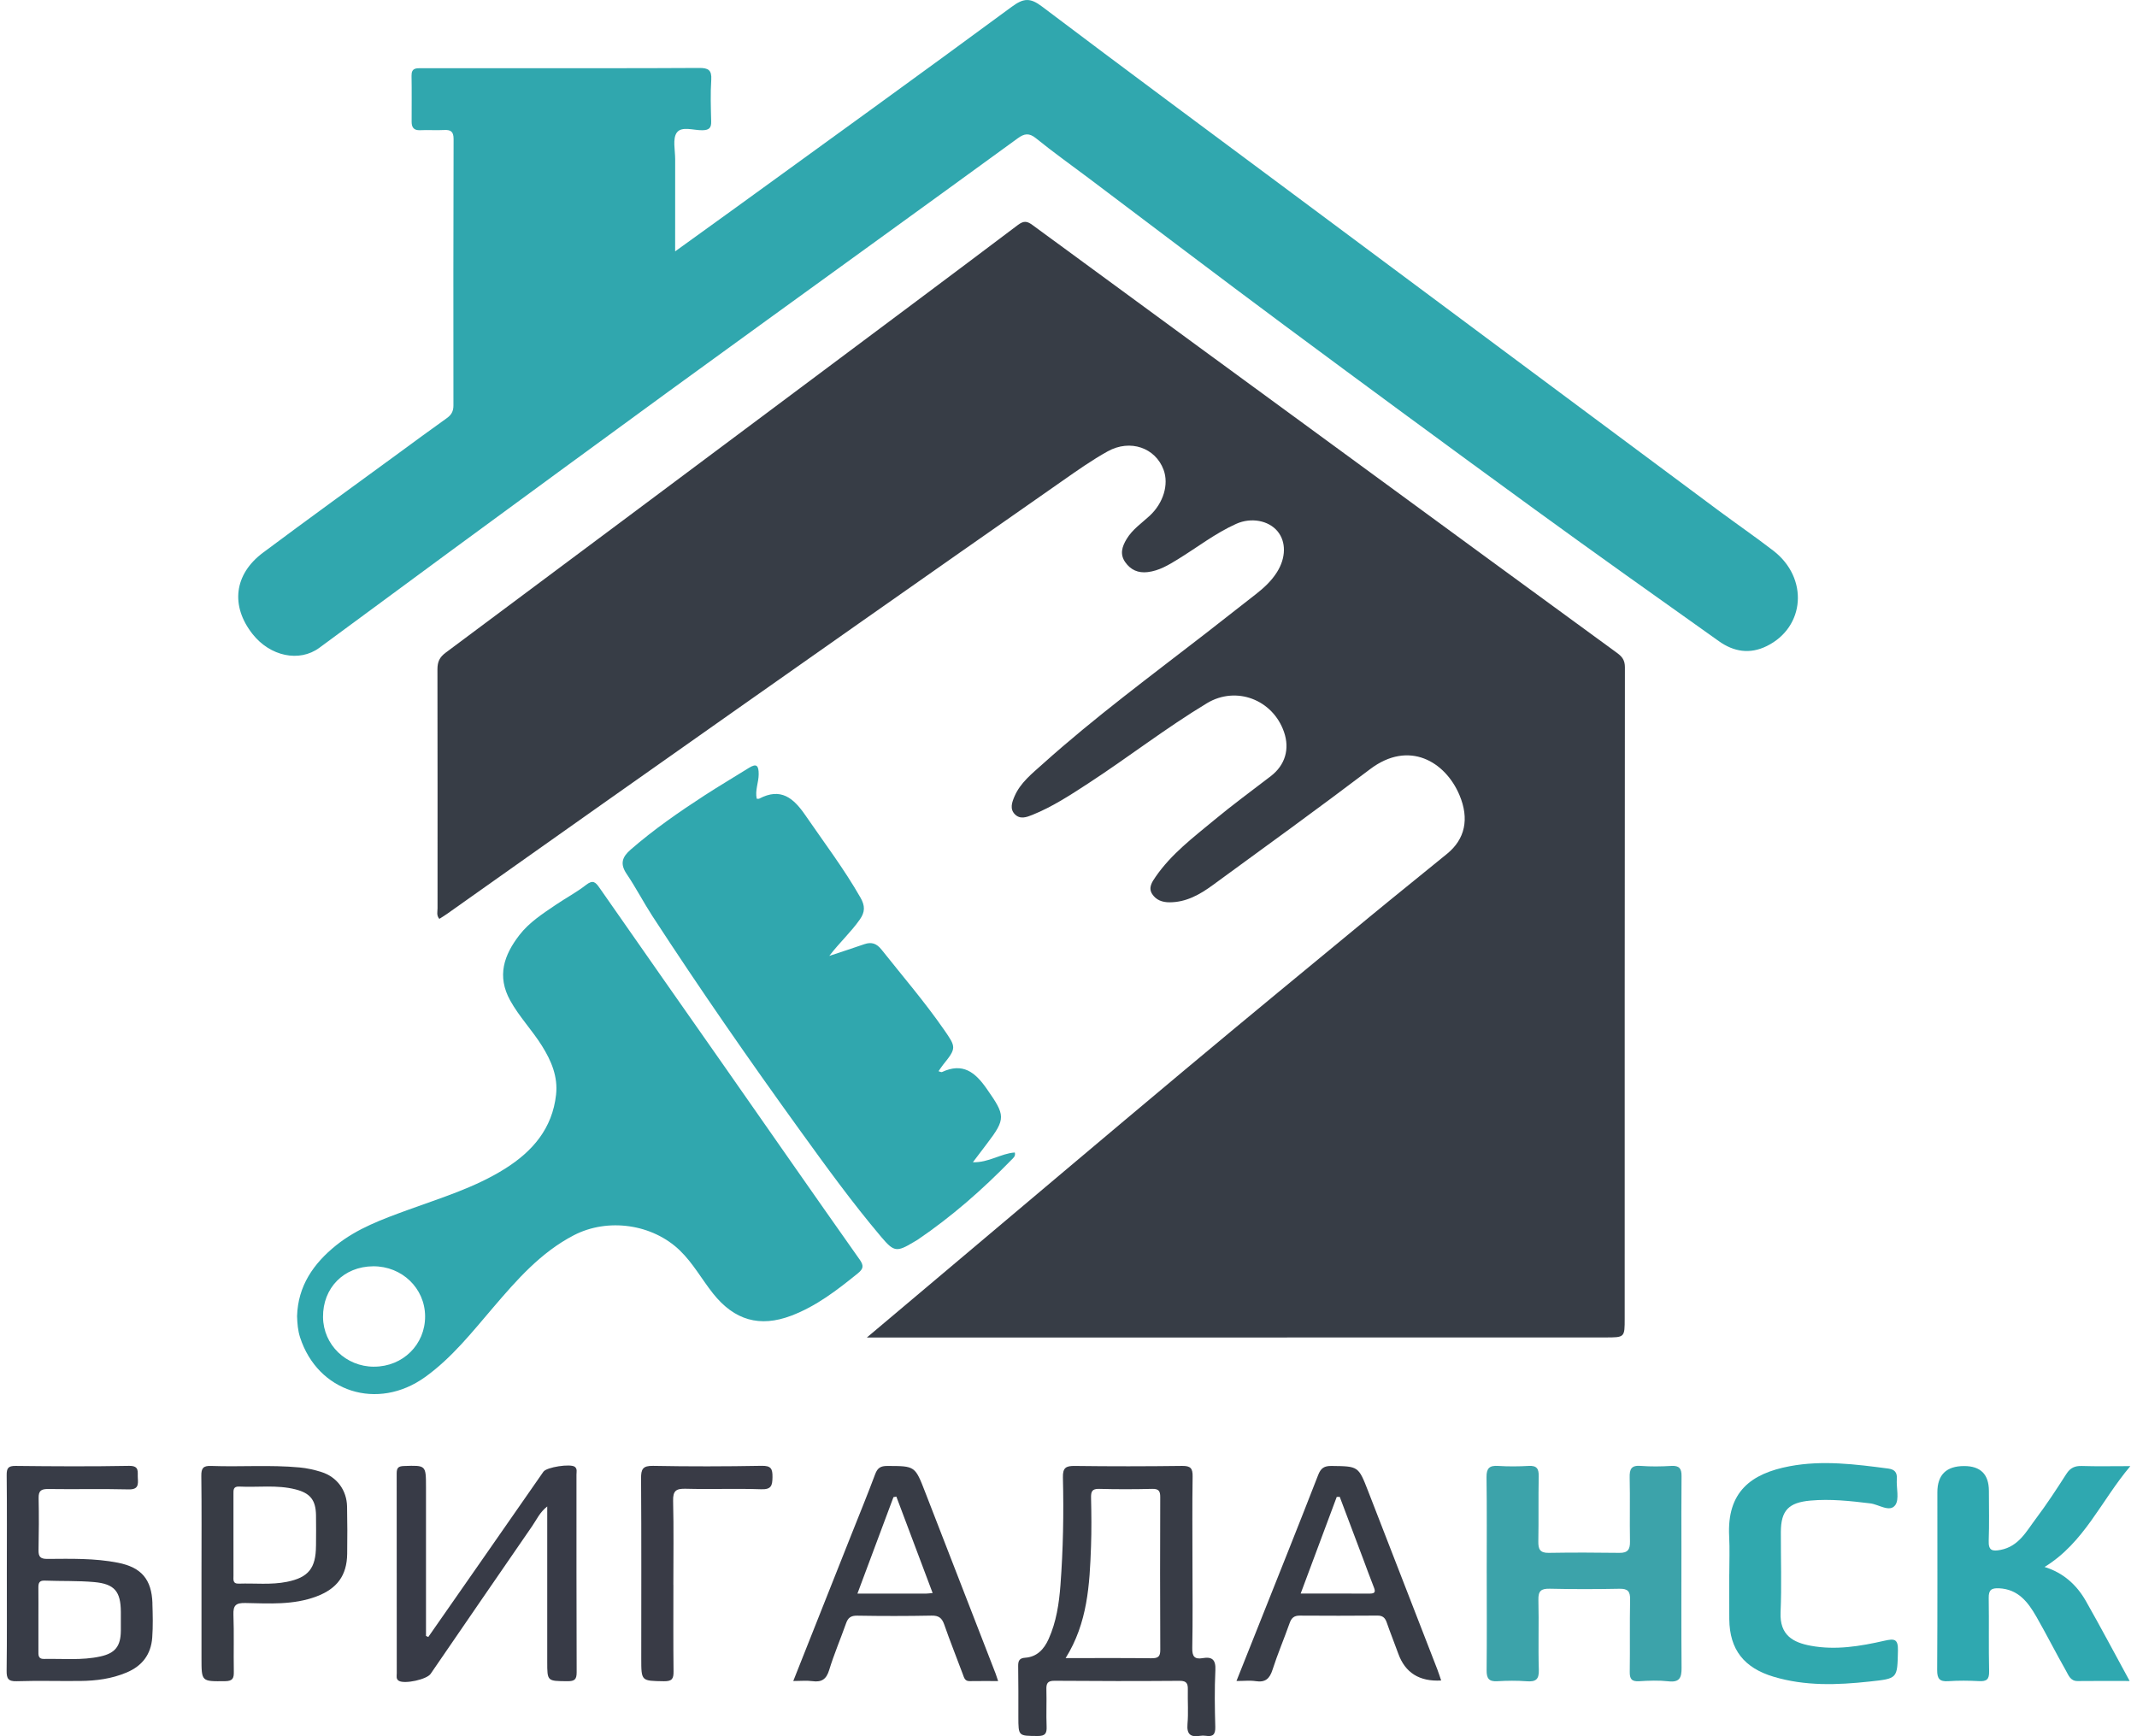<svg width="160" height="130" viewBox="0 0 160 130" fill="none" xmlns="http://www.w3.org/2000/svg">
<g clip-path="url(#clip0_344_191)">
<path d="M64.901 100.149C66.933 98.436 68.771 96.887 70.609 95.339C76.645 90.256 82.668 85.159 88.72 80.096C93.304 76.261 97.921 72.465 102.532 68.661C104.462 67.069 106.416 65.506 108.353 63.921C109.676 62.838 110.033 61.325 109.267 59.52C108.212 57.031 105.494 55.386 102.583 57.59C98.688 60.54 94.729 63.403 90.784 66.285C89.83 66.982 88.808 67.561 87.562 67.561C87.018 67.561 86.558 67.389 86.268 66.945C85.954 66.466 86.261 66.029 86.526 65.644C87.698 63.944 89.331 62.711 90.892 61.417C92.273 60.27 93.725 59.207 95.149 58.112C96.218 57.289 96.579 56.089 96.135 54.806C95.294 52.38 92.553 51.336 90.37 52.651C87.293 54.506 84.456 56.719 81.448 58.677C80.117 59.543 78.785 60.414 77.302 61.012C76.854 61.193 76.379 61.369 75.984 60.969C75.59 60.57 75.767 60.077 75.951 59.642C76.393 58.602 77.273 57.922 78.077 57.198C81.96 53.713 86.156 50.616 90.274 47.423C91.53 46.449 92.781 45.467 94.031 44.487C94.637 44.014 95.196 43.497 95.612 42.835C96.285 41.765 96.306 40.567 95.648 39.776C94.975 38.968 93.674 38.721 92.553 39.225C90.988 39.928 89.635 40.989 88.182 41.88C87.479 42.312 86.776 42.736 85.928 42.837C85.212 42.922 84.651 42.67 84.248 42.093C83.835 41.502 84 40.945 84.347 40.367C84.786 39.634 85.478 39.174 86.08 38.617C87.102 37.667 87.526 36.274 87.119 35.175C86.508 33.529 84.623 32.858 82.934 33.795C81.755 34.448 80.644 35.237 79.536 36.011C74.446 39.563 69.365 43.123 64.287 46.69C58.024 51.09 51.769 55.496 45.514 59.908C41.496 62.741 37.488 65.587 33.474 68.425C33.288 68.557 33.092 68.674 32.894 68.802C32.665 68.541 32.759 68.262 32.759 68.017C32.754 62.049 32.77 56.078 32.752 50.11C32.752 49.547 32.916 49.205 33.368 48.869C42.592 41.998 51.804 35.11 61.018 28.226C66.087 24.436 71.162 20.654 76.213 16.844C76.666 16.502 76.916 16.56 77.33 16.867C85.561 22.912 93.805 28.939 102.045 34.971C108.387 39.614 114.723 44.26 121.074 48.891C121.464 49.175 121.659 49.446 121.659 49.961C121.641 66.212 121.643 82.465 121.643 98.717C121.643 100.142 121.65 100.142 120.194 100.142C102.064 100.143 83.934 100.147 65.802 100.149C65.584 100.149 65.367 100.149 64.901 100.149Z" fill="#373D46"/>
<path d="M50.553 18.818C52.205 17.627 53.702 16.553 55.193 15.47C62.057 10.491 68.934 5.53 75.761 0.501C76.627 -0.137 77.125 -0.183 77.996 0.474C84.269 5.211 90.588 9.885 96.894 14.58C102.066 18.431 107.238 22.284 112.411 26.133C117.82 30.16 123.231 34.185 128.643 38.207C130.014 39.224 131.42 40.193 132.772 41.234C135.423 43.277 135.159 46.955 132.282 48.374C131.011 49.003 129.807 48.8 128.7 48.012C124.068 44.718 119.428 41.433 114.833 38.086C108.573 33.529 102.337 28.939 96.119 24.325C91.227 20.694 86.379 17.004 81.512 13.341C80.195 12.349 78.847 11.394 77.567 10.354C77.043 9.928 76.682 10.004 76.204 10.352C72.47 13.073 68.727 15.781 64.986 18.491C60.002 22.103 55.011 25.704 50.037 29.328C44.542 33.333 39.058 37.358 33.575 41.382C30.348 43.751 27.134 46.14 23.906 48.507C22.407 49.608 20.224 49.145 18.906 47.471C17.251 45.366 17.52 43.004 19.691 41.382C23.064 38.862 26.479 36.398 29.877 33.91C31.066 33.041 32.249 32.164 33.451 31.31C33.796 31.065 33.95 30.797 33.949 30.359C33.94 23.711 33.942 17.061 33.961 10.412C33.961 9.843 33.745 9.704 33.233 9.735C32.646 9.768 32.054 9.719 31.465 9.749C30.997 9.772 30.822 9.554 30.82 9.128C30.818 7.976 30.834 6.822 30.813 5.67C30.802 5.083 31.162 5.104 31.569 5.106C33.928 5.113 36.286 5.11 38.644 5.108C43.214 5.106 47.784 5.115 52.352 5.088C53.024 5.085 53.299 5.239 53.253 5.974C53.185 7.003 53.221 8.041 53.247 9.076C53.262 9.566 53.109 9.74 52.596 9.752C51.934 9.767 51.032 9.42 50.669 9.935C50.346 10.396 50.553 11.245 50.551 11.923C50.544 14.157 50.549 16.392 50.549 18.814L50.553 18.818Z" fill="#30A7AE"/>
<path d="M56.654 59.804C56.732 59.804 56.799 59.823 56.843 59.8C58.46 58.946 59.411 59.747 60.306 61.053C61.705 63.092 63.201 65.062 64.43 67.218C64.772 67.82 64.772 68.28 64.384 68.837C63.725 69.783 62.87 70.558 62.089 71.574C63.04 71.258 63.879 70.986 64.713 70.697C65.255 70.509 65.636 70.642 66.006 71.109C67.58 73.093 69.232 75.011 70.678 77.097C71.594 78.415 71.622 78.472 70.599 79.739C70.49 79.874 70.398 80.021 70.269 80.208C70.391 80.24 70.478 80.293 70.528 80.27C72.075 79.549 72.998 80.259 73.879 81.525C75.271 83.519 75.336 83.748 73.869 85.667C73.55 86.082 73.237 86.501 72.84 87.025C74.04 87.056 74.934 86.366 75.979 86.293C76.062 86.581 75.841 86.726 75.696 86.876C73.553 89.078 71.254 91.094 68.709 92.823C68.612 92.888 68.507 92.943 68.405 93.004C67.132 93.767 66.93 93.742 65.976 92.613C63.805 90.047 61.836 87.325 59.871 84.604C56.077 79.352 52.385 74.028 48.849 68.596C48.175 67.559 47.605 66.452 46.913 65.428C46.399 64.668 46.592 64.159 47.219 63.614C48.956 62.102 50.841 60.797 52.768 59.546C53.853 58.842 54.97 58.185 56.068 57.498C56.657 57.129 56.803 57.333 56.804 57.965C56.804 58.583 56.519 59.173 56.657 59.802L56.654 59.804Z" fill="#30A7AE"/>
<path d="M111.312 117.788C111.312 115.396 111.331 113.002 111.298 110.609C111.289 109.942 111.508 109.718 112.163 109.761C112.926 109.811 113.697 109.804 114.461 109.761C115.062 109.727 115.216 109.974 115.205 110.536C115.173 112.16 115.207 113.786 115.177 115.41C115.166 115.987 115.295 116.281 115.949 116.271C117.716 116.241 119.486 116.246 121.253 116.271C121.882 116.28 122.05 116.006 122.039 115.415C122.009 113.82 122.053 112.224 122.016 110.631C122 110.001 122.137 109.704 122.838 109.759C123.599 109.818 124.371 109.807 125.134 109.761C125.729 109.725 125.906 109.96 125.899 110.524C125.878 112.325 125.89 114.129 125.89 115.93C125.89 118.913 125.876 121.898 125.901 124.882C125.906 125.599 125.764 125.984 124.927 125.89C124.199 125.808 123.454 125.837 122.719 125.883C122.161 125.916 122.013 125.707 122.022 125.176C122.048 123.375 122.011 121.572 122.048 119.77C122.061 119.155 121.875 118.947 121.253 118.959C119.515 118.993 117.776 118.997 116.037 118.956C115.389 118.94 115.164 119.117 115.182 119.795C115.228 121.536 115.159 123.283 115.214 125.024C115.237 125.753 114.984 125.936 114.311 125.886C113.578 125.831 112.836 125.838 112.101 125.883C111.466 125.922 111.299 125.659 111.305 125.059C111.329 122.637 111.315 120.214 111.313 117.792L111.312 117.788Z" fill="#3CA3AA"/>
<path d="M159.447 125.865C158.018 125.865 156.786 125.854 155.554 125.87C155.014 125.877 154.872 125.432 154.684 125.1C153.926 123.767 153.236 122.397 152.475 121.066C151.848 119.973 151.117 118.993 149.67 118.924C149.093 118.897 148.889 119.051 148.898 119.646C148.928 121.478 148.886 123.311 148.928 125.142C148.942 125.746 148.739 125.904 148.179 125.875C147.414 125.836 146.644 125.826 145.881 125.879C145.223 125.925 145.033 125.705 145.038 125.039C145.067 120.608 145.051 116.175 145.053 111.741C145.053 110.428 145.721 109.771 147.057 109.771C148.29 109.771 148.909 110.393 148.912 111.635C148.914 112.875 148.944 114.118 148.898 115.358C148.87 116.098 149.155 116.171 149.796 116.047C151.15 115.782 151.717 114.659 152.429 113.713C153.241 112.632 153.985 111.496 154.714 110.357C155.008 109.899 155.352 109.75 155.878 109.766C156.989 109.803 158.103 109.777 159.502 109.777C157.296 112.386 156.06 115.497 153.08 117.328C154.475 117.756 155.481 118.661 156.173 119.879C157.262 121.795 158.294 123.746 159.449 125.863L159.447 125.865Z" fill="#2FA8B0"/>
<path d="M129.474 117.875C129.474 116.929 129.514 115.983 129.465 115.041C129.29 111.704 131.094 110.331 133.997 109.784C136.466 109.319 138.927 109.637 141.38 109.96C141.825 110.018 142.055 110.228 142.018 110.723C141.968 111.397 142.225 112.265 141.894 112.705C141.478 113.259 140.669 112.643 140.031 112.567C138.539 112.386 137.055 112.221 135.545 112.357C133.925 112.505 133.341 113.087 133.335 114.704C133.328 116.713 133.401 118.723 133.314 120.729C133.24 122.449 134.263 122.983 135.571 123.226C137.438 123.572 139.272 123.265 141.081 122.853C141.827 122.685 142.122 122.695 142.101 123.599C142.052 125.702 142.094 125.677 139.964 125.908C137.549 126.17 135.159 126.255 132.788 125.545C130.586 124.885 129.497 123.522 129.474 121.242C129.463 120.12 129.472 118.997 129.47 117.875H129.474Z" fill="#30A8AE"/>
<path d="M32.067 122.569C33.46 120.569 34.855 118.571 36.249 116.57C37.729 114.446 39.204 112.318 40.685 110.196C40.926 109.849 42.72 109.576 43.039 109.83C43.233 109.984 43.161 110.21 43.161 110.407C43.164 115.339 43.154 120.269 43.175 125.201C43.177 125.755 43.023 125.884 42.481 125.881C40.974 125.868 40.972 125.898 40.972 124.424C40.972 120.588 40.972 116.755 40.972 112.797C40.418 113.225 40.174 113.789 39.845 114.267C37.3 117.948 34.776 121.641 32.242 125.329C31.95 125.755 30.298 126.108 29.864 125.854C29.637 125.721 29.706 125.489 29.706 125.295C29.703 120.304 29.708 115.314 29.7 110.325C29.7 109.908 29.818 109.782 30.247 109.768C31.89 109.715 31.893 109.697 31.895 111.349C31.898 115.064 31.895 118.778 31.895 122.493C31.953 122.519 32.012 122.544 32.07 122.571L32.067 122.569Z" fill="#383B47"/>
<path d="M50.418 118.67C50.418 120.826 50.404 122.983 50.429 125.139C50.436 125.689 50.328 125.893 49.708 125.883C48.012 125.854 48.012 125.893 48.012 124.175C48.012 119.685 48.028 115.197 47.998 110.707C47.992 110.004 48.122 109.743 48.895 109.757C51.606 109.809 54.317 109.803 57.028 109.754C57.729 109.741 57.846 109.974 57.837 110.602C57.828 111.232 57.752 111.534 56.992 111.509C55.108 111.445 53.221 111.523 51.335 111.472C50.618 111.452 50.379 111.624 50.397 112.378C50.448 114.474 50.415 116.572 50.415 118.67H50.418Z" fill="#393B46"/>
<path d="M64.347 94.287C60.981 89.522 57.654 84.731 54.31 79.95C51.169 75.46 48.017 70.977 44.887 66.478C44.583 66.04 44.391 65.859 43.88 66.258C43.163 66.817 42.348 67.247 41.594 67.76C40.62 68.422 39.62 69.064 38.889 70.012C37.734 71.506 37.184 73.079 38.2 74.914C38.876 76.135 39.846 77.136 40.579 78.311C41.279 79.432 41.783 80.611 41.633 81.966C41.355 84.494 39.88 86.203 37.819 87.502C35.553 88.929 33.007 89.692 30.523 90.599C28.641 91.287 26.75 91.971 25.165 93.245C23.474 94.606 22.306 96.281 22.242 98.551C22.26 99.091 22.299 99.616 22.465 100.131C23.79 104.231 28.262 105.665 31.824 103.111C33.832 101.671 35.349 99.74 36.939 97.884C38.704 95.82 40.489 93.777 42.955 92.494C45.507 91.167 48.853 91.646 50.905 93.632C51.891 94.585 52.543 95.788 53.386 96.85C54.983 98.859 56.882 99.409 59.249 98.511C61.124 97.799 62.681 96.594 64.218 95.35C64.655 94.997 64.69 94.771 64.349 94.285L64.347 94.287ZM28.007 102.332C25.9 102.332 24.211 100.695 24.186 98.626C24.16 96.434 25.739 94.83 27.938 94.814C30.093 94.8 31.814 96.454 31.828 98.55C31.842 100.67 30.165 102.33 28.007 102.33V102.332Z" fill="#30A7AE"/>
<path d="M90.049 124.154C89.435 124.259 89.254 124.026 89.267 123.396C89.308 121.272 89.283 119.146 89.281 117.02C89.281 114.865 89.258 112.709 89.293 110.554C89.304 109.937 89.136 109.754 88.509 109.761C85.83 109.796 83.15 109.798 80.469 109.763C79.798 109.754 79.564 109.905 79.582 110.629C79.648 113.314 79.6 116.001 79.398 118.681C79.294 120.067 79.088 121.441 78.513 122.72C78.173 123.476 77.649 124.064 76.749 124.124C76.321 124.152 76.225 124.362 76.232 124.752C76.254 126.021 76.245 127.29 76.246 128.561C76.248 130.004 76.248 129.973 77.691 129.984C78.265 129.988 78.382 129.785 78.361 129.267C78.323 128.353 78.371 127.437 78.345 126.522C78.33 126.06 78.417 125.844 78.954 125.849C82.075 125.874 85.197 125.877 88.32 125.853C88.867 125.847 88.945 126.081 88.934 126.525C88.916 127.381 88.982 128.241 88.909 129.091C88.844 129.86 89.143 130.087 89.844 129.972C89.987 129.949 90.141 129.947 90.285 129.97C90.818 130.055 91.004 129.865 90.99 129.303C90.951 127.886 90.928 126.467 90.997 125.052C91.034 124.275 90.756 124.033 90.051 124.152L90.049 124.154ZM86.213 124.163C84.122 124.138 82.031 124.152 79.784 124.152C81.432 121.515 81.583 118.656 81.686 115.793C81.728 114.583 81.717 113.371 81.689 112.16C81.678 111.692 81.751 111.465 82.296 111.481C83.621 111.516 84.949 111.513 86.275 111.481C86.754 111.47 86.87 111.646 86.868 112.095C86.854 115.905 86.852 119.715 86.871 123.526C86.875 124.044 86.705 124.167 86.213 124.161V124.163Z" fill="#383C46"/>
<path d="M11.414 120.045C11.353 118.248 10.583 117.355 8.827 117.009C7.079 116.664 5.309 116.714 3.544 116.725C3.023 116.728 2.876 116.558 2.885 116.07C2.91 114.771 2.92 113.472 2.892 112.173C2.88 111.617 3.085 111.484 3.613 111.491C5.615 111.521 7.621 111.468 9.622 111.519C10.355 111.539 10.353 111.173 10.318 110.66C10.287 110.215 10.468 109.743 9.657 109.757C6.83 109.809 4 109.793 1.171 109.761C0.604 109.754 0.495 109.938 0.5 110.462C0.527 112.913 0.512 115.364 0.511 117.816C0.511 120.239 0.527 122.66 0.496 125.082C0.489 125.67 0.599 125.904 1.254 125.882C2.844 125.831 4.436 125.881 6.028 125.863C7.21 125.851 8.366 125.698 9.477 125.231C10.658 124.734 11.306 123.866 11.398 122.613C11.46 121.762 11.438 120.901 11.41 120.045H11.414ZM9.048 122.102C9.036 123.252 8.636 123.781 7.517 124.028C6.121 124.335 4.7 124.184 3.287 124.214C2.832 124.225 2.878 123.889 2.876 123.595C2.874 122.798 2.876 121.999 2.876 121.202C2.876 120.434 2.883 119.667 2.874 118.899C2.871 118.563 2.91 118.331 3.345 118.349C4.581 118.397 5.822 118.349 7.051 118.459C8.581 118.597 9.036 119.165 9.048 120.686C9.052 121.158 9.053 121.632 9.048 122.104V122.102Z" fill="#383C47"/>
<path d="M74.552 125.336C72.794 120.807 71.031 116.279 69.278 111.747C68.507 109.754 68.516 109.77 66.433 109.764C65.94 109.764 65.705 109.905 65.529 110.37C64.951 111.914 64.326 113.438 63.717 114.972C62.295 118.556 60.871 122.141 59.393 125.867C59.947 125.867 60.392 125.819 60.824 125.877C61.519 125.971 61.872 125.737 62.084 125.036C62.444 123.854 62.934 122.715 63.345 121.549C63.492 121.13 63.706 120.967 64.177 120.974C66.032 121.006 67.89 121.006 69.747 120.97C70.285 120.959 70.524 121.146 70.698 121.643C71.132 122.894 71.629 124.124 72.091 125.368C72.187 125.624 72.236 125.879 72.596 125.874C73.284 125.863 73.971 125.87 74.731 125.87C74.644 125.611 74.603 125.471 74.552 125.338V125.336ZM69.31 119.323C67.636 119.325 65.962 119.323 64.196 119.323C65.114 116.865 66.004 114.482 66.895 112.098C66.967 112.086 67.04 112.072 67.111 112.059C68.008 114.444 68.908 116.831 69.828 119.279C69.589 119.3 69.45 119.323 69.31 119.323Z" fill="#383C46"/>
<path d="M107.645 125.075C105.91 120.603 104.173 116.13 102.438 111.66C101.703 109.768 101.703 109.791 99.699 109.764C99.143 109.757 98.893 109.922 98.69 110.449C97.229 114.205 95.729 117.944 94.24 121.689C93.7 123.048 93.157 124.408 92.576 125.865C93.148 125.865 93.592 125.812 94.017 125.877C94.731 125.987 95.058 125.7 95.274 125.027C95.651 123.851 96.14 122.709 96.551 121.543C96.687 121.155 96.877 120.968 97.307 120.97C99.249 120.984 101.193 120.983 103.135 120.968C103.528 120.965 103.709 121.139 103.829 121.492C104.099 122.271 104.41 123.036 104.688 123.811C105.204 125.249 106.275 125.921 107.902 125.828C107.795 125.517 107.728 125.293 107.643 125.077L107.645 125.075ZM102.581 119.32C100.887 119.314 99.192 119.318 97.383 119.318C98.309 116.839 99.196 114.46 100.083 112.082C100.157 112.08 100.234 112.079 100.308 112.077C100.887 113.61 101.466 115.144 102.043 116.677C102.312 117.392 102.569 118.113 102.852 118.821C102.974 119.128 103.006 119.321 102.579 119.32H102.581Z" fill="#383C46"/>
<path d="M25.985 112.803C25.96 111.582 25.229 110.586 24.067 110.219C23.538 110.05 22.984 109.928 22.431 109.876C20.227 109.67 18.014 109.844 15.808 109.763C15.218 109.741 15.066 109.926 15.073 110.503C15.103 112.923 15.086 115.346 15.086 117.768C15.086 119.895 15.086 122.021 15.086 124.147C15.086 125.929 15.086 125.895 16.851 125.879C17.447 125.874 17.515 125.639 17.506 125.15C17.481 123.732 17.529 122.314 17.477 120.897C17.453 120.2 17.663 120.012 18.365 120.026C20.153 120.061 21.96 120.187 23.692 119.536C25.234 118.956 25.971 117.971 25.994 116.345C26.012 115.165 26.008 113.983 25.985 112.801V112.803ZM23.658 115.747C23.65 117.415 23.097 118.115 21.488 118.439C20.296 118.681 19.085 118.535 17.883 118.576C17.401 118.592 17.483 118.262 17.481 117.98C17.477 116.979 17.481 115.976 17.479 114.975C17.479 113.944 17.479 112.913 17.479 111.882C17.479 111.578 17.447 111.285 17.911 111.308C19.315 111.379 20.733 111.163 22.125 111.518C23.219 111.796 23.641 112.311 23.66 113.449C23.674 114.214 23.664 114.98 23.66 115.745L23.658 115.747Z" fill="#383C45"/>
</g>
<defs>
<clipPath id="clip0_344_191">
<rect width="159" height="130" fill="white" transform="translate(0.5)"/>
</clipPath>
</defs>
</svg>

